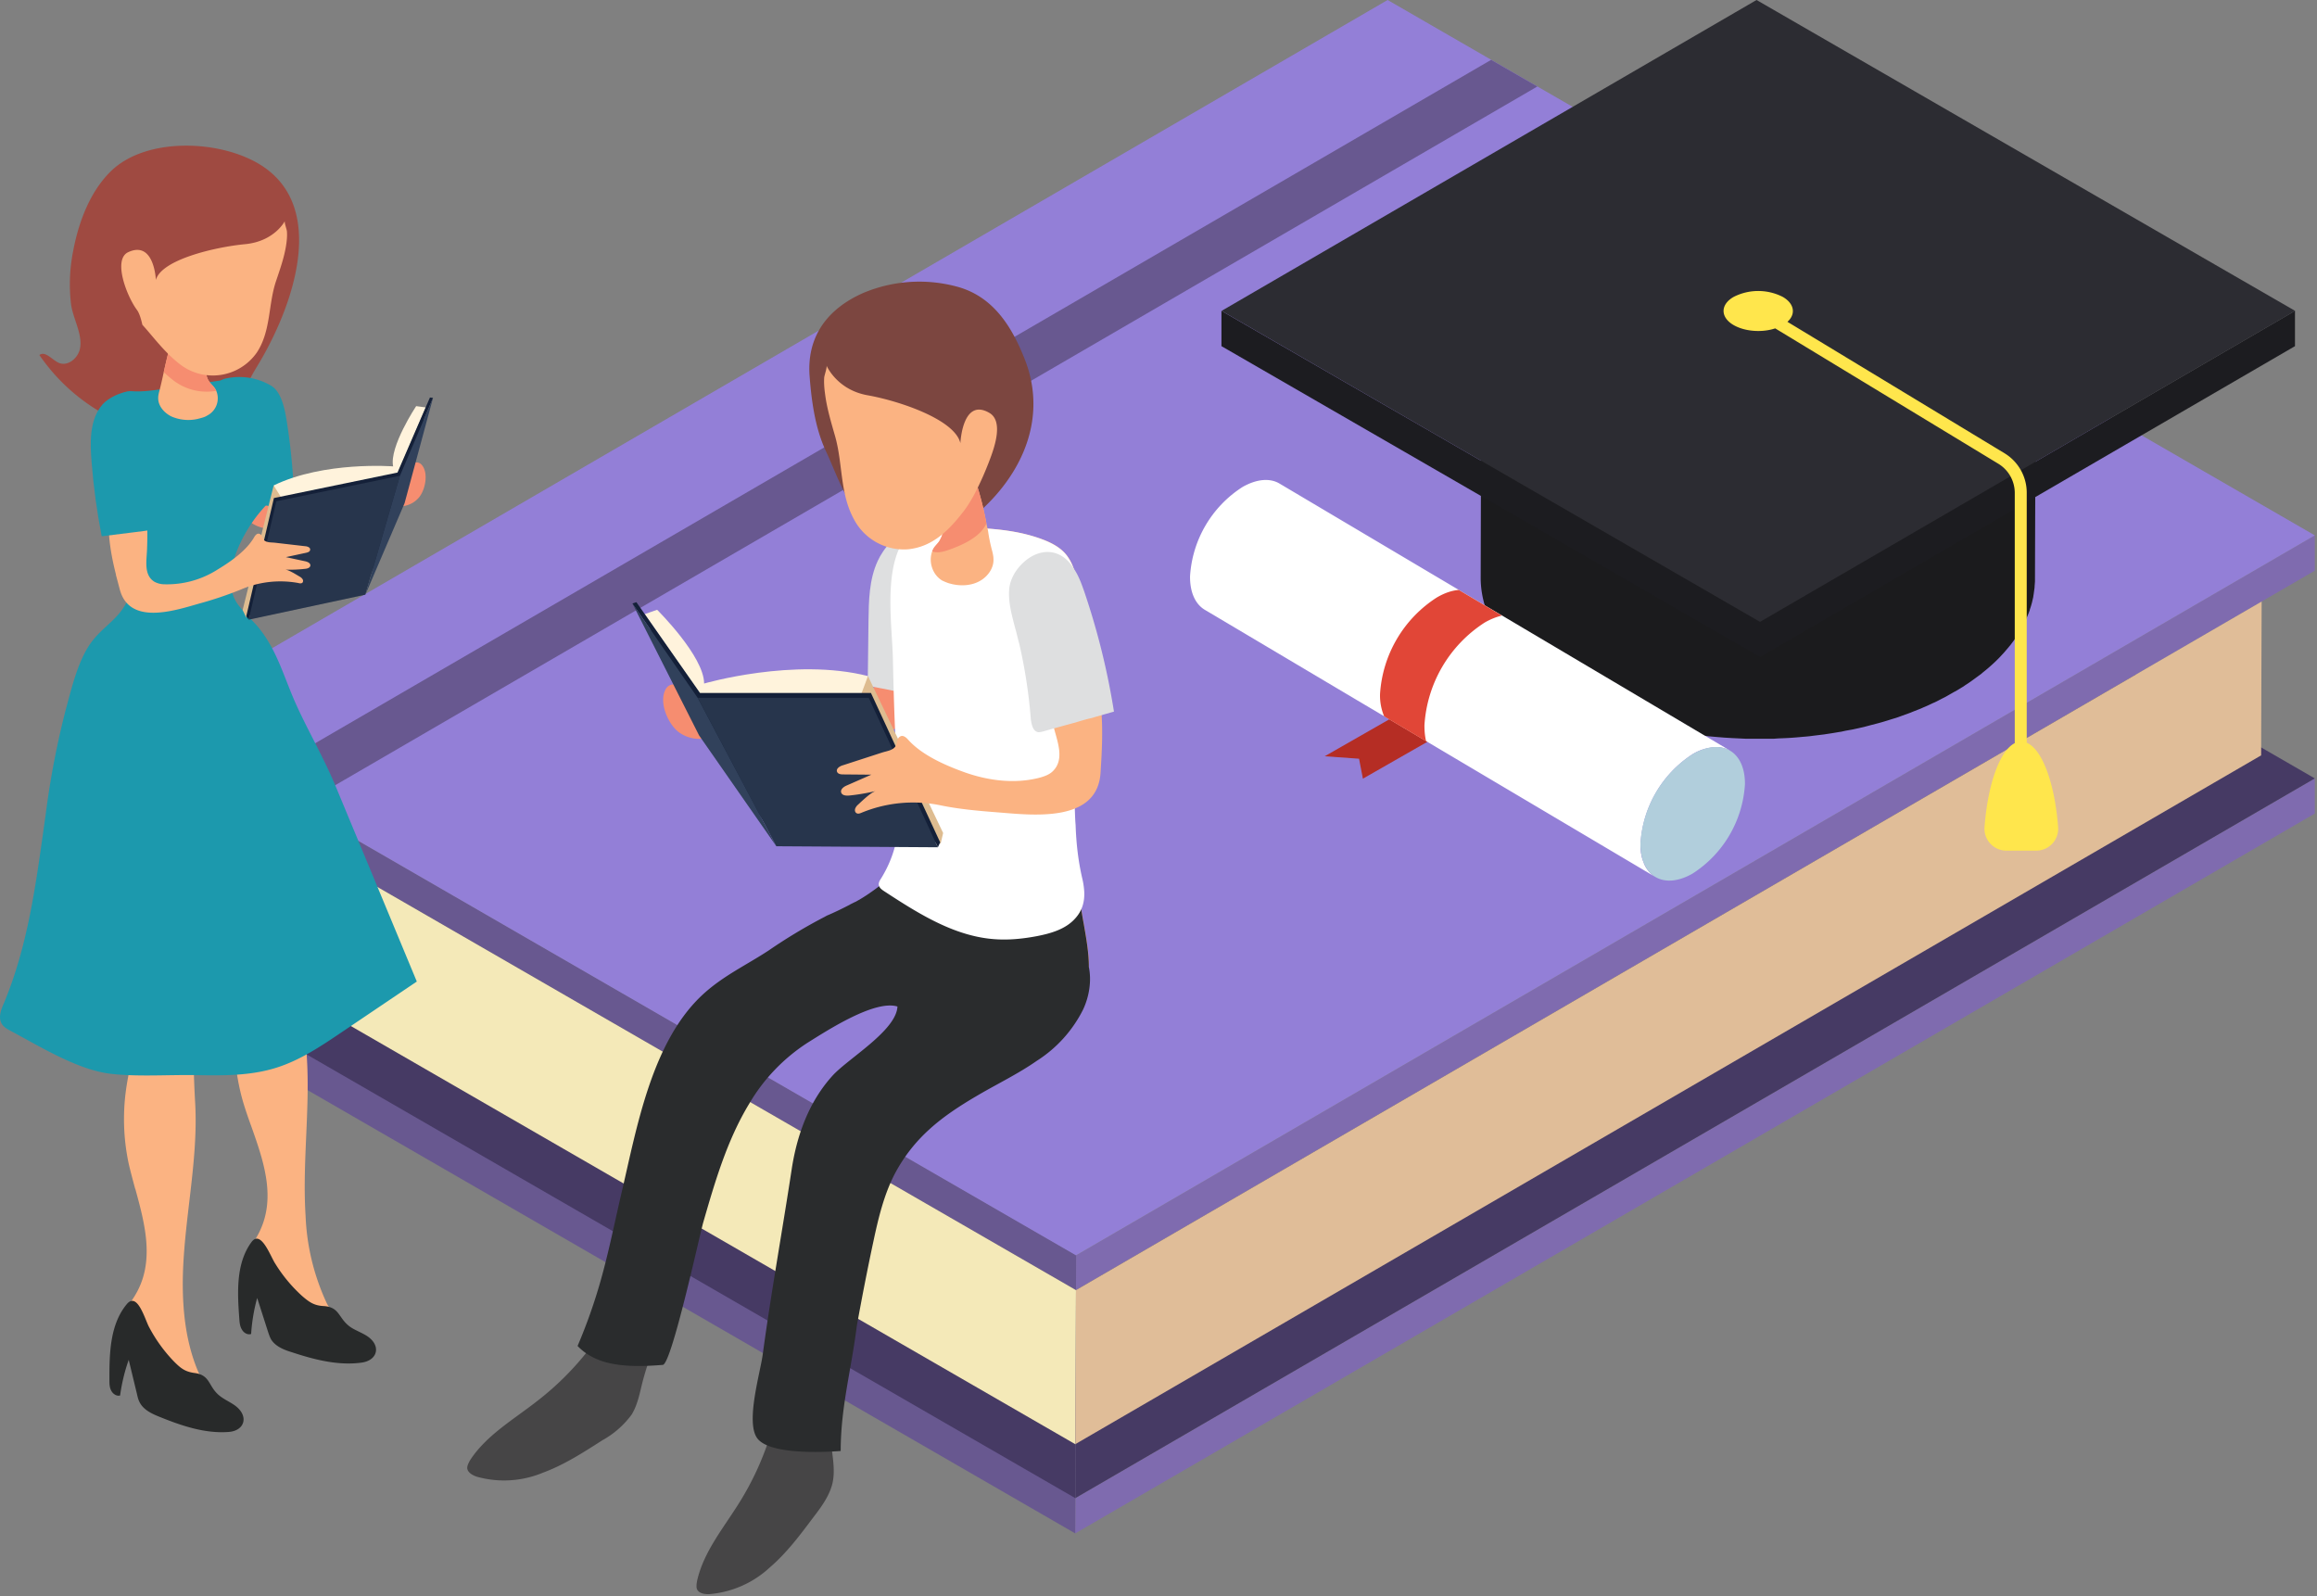 <svg xmlns="http://www.w3.org/2000/svg" xmlns:xlink="http://www.w3.org/1999/xlink" width="180" height="124" viewBox="0 0 180 124"><rect x="0" y="0" width="180" height="124" fill="#808080" stroke="none"/><defs><path id="ebd1c" d="M305.6 1195.52l-.01 2.7 96.24-55.89v-2.74z"/><path id="ebd1d" d="M305.54 1214.38l-.01 2.74 96.3-55.92v-2.73z"/><path id="ebd1e" d="M305.59 1198.23l-.05 16.15 96.29-55.91-13.93-8.04z"/><path id="ebd1f" d="M305.6 1195.5l-.07 21.62-72.03-41.59.06-21.61z"/><path id="ebd1g" d="M235.87 1174.17l.05-16.16 69.67 40.21-.04 16.17z"/><path id="ebd1h" d="M305.59 1198.22l-.04 11.98-67.03-38.69.03-11.98z"/><path id="ebd1i" d="M329.8 1098l-96.24 55.92 72.03 41.6 96.24-55.93z"/><path id="ebd1j" d="M397.7 1144.73l-.04 11.95-92.11 53.5.04-11.96z"/><path id="ebd1k" d="M341.43 1104.72l-96.23 55.93-3.64-2.05 96.28-55.95z"/><path id="ebd1l" d="M279.32 1155.03c.93.02 1.85.2 2.78.28 2.22.2 4.47.2 6.69-.03 1.29-.13 2.65-.37 3.6-1.25 1.09-1.03 1.02-2.36 1.27-3.76.32-1.8.54-3.64.45-5.48-.03-.78-.13-1.6-.61-2.22a.98.98 0 0 0-.47-.36c-.37-.11-.76.14-.95.47-.19.33-.22.72-.25 1.1a29.99 29.99 0 0 1-.75 4.94c-.36 1.46-.83 2.87-2.36 3.47-.7.27-1.46.35-2.2.39-2.07.1-4.13-.02-6.19-.16-1.03-.08-2.06-.16-3.09-.21a3.1 3.1 0 0 1-1.9-.69c-.46-.33-1.27-.62-1.63.03-.56 1 .2 2.73 1.04 3.34.44.32.99.5 1.53.51.96 0 1.88-.35 2.84-.37h.2"/><path id="ebd1m" d="M290.19 1141.57c-.67 1.44-.7 3.09-.72 4.68l-.06 5.02c1.58.3 3.15.62 4.73.93l-.21-9.81c-.02-.96.17-2.73-1.13-2.98-1.12-.21-2.22 1.3-2.61 2.16"/><path id="ebd1n" d="M271.1 1207.85a7.05 7.05 0 0 1-2.31 2.04c-1.47.94-2.95 1.9-4.6 2.51a7.86 7.86 0 0 1-5.14.32c-.3-.1-.69-.3-.75-.63-.02-.22.1-.43.21-.64 1.28-1.98 3.44-3.2 5.31-4.68a22.46 22.46 0 0 0 3.72-3.67 16.5 16.5 0 0 0 1.96-3.13c.06-.13.14-.26.2-.41.76-.4 1.64-.64 2.72-.53.57.03 1.14.19 1.52.58l.18.25c-.3.6-.61 1.19-.88 1.83a21.2 21.2 0 0 0-1.37 3.85c-.19.79-.36 1.61-.77 2.3"/><path id="ebd1a" d="M276.11 1204.22h10.66v17.62h-10.66z"/><path id="ebd1p" d="M286.7 1213.1c-.2 1-.83 1.88-1.46 2.7-1.05 1.4-2.1 2.82-3.43 3.96a7.86 7.86 0 0 1-4.72 2.08c-.32.01-.74-.04-.92-.34-.1-.19-.06-.43-.02-.67.5-2.3 2.12-4.2 3.36-6.22a22.49 22.49 0 0 0 2.21-4.74c.4-1.15.62-2.37.76-3.62 0-.13.04-.3.04-.45a4.56 4.56 0 0 1 2.37-1.44 2.28 2.28 0 0 1 1.62.02c.1.06.19.11.26.17-.08.67-.16 1.33-.2 2.02-.11 1.36-.1 2.7.06 4.09.1.8.22 1.64.07 2.43"/><path id="ebd1q" d="M294.83 1139.15c-.3-.1-.61-.24-.94-.3-.96-.14-1.89.54-2.86.51-1.04-.02-1.88-.81-2.5-1.64-1.1-1.42-1.64-3.12-2.38-4.7-.82-1.76-1.1-3.82-1.25-5.74-.26-3.11 1.37-5.29 4.16-6.52a11.23 11.23 0 0 1 7.22-.51c2.83.73 4.32 3.07 5.35 5.71 1.93 4.98-.65 9.74-4.7 12.73-.42.3-.88.6-1.4.6-.24 0-.47-.06-.7-.14"/><path id="ebd1r" d="M306.6 1173.1v.02c0 .83-.1 1.63-.45 2.37a6.9 6.9 0 0 1-2.24 2.48c-.8.56-1.74 1.07-2.72.96-1.07-.08-1.92-.85-2.72-1.57-.35-.3-.7-.61-1.04-.93-.62-.56-1.23-1.15-1.87-1.74-.27-.2-.53-.45-.8-.69l-.24-.21c-1.04-.94-2.59-1.18-3.44-2.38-.72-1.06-.3-2.8-.03-3.94l.08-.38c.08-.35.13-.7.19-1.04.96-4.93 1.01-10 .8-15.04-.14-2.67-.72-5.52-.59-8.16.08-1.42.43-3.74 2.22-3.76 3.06-.1 6.26-.27 9.2.8.72.26 1.46.64 1.94 1.28.4.5.59 1.14.72 1.78.43 2.08 0 4.48-.05 6.62-.16 5.81-.45 11.52.21 17.25a36 36 0 0 0 .43 2.94c.19 1.1.4 2.24.4 3.33"/><path id="ebd1s" d="M268.97 1203.8c1.4.4 3.03.35 4.52.23.68-.05 2.85-10.03 3.14-11.06.92-3.19 1.86-6.41 3.58-9.24a14.18 14.18 0 0 1 4.55-4.74c1.51-.94 5.19-3.34 6.96-2.8-.09 1.88-3.84 4.04-5.05 5.38-1.84 2.03-2.77 4.64-3.17 7.29-.73 4.8-1.6 9.58-2.25 14.39-.2 1.44-1.33 5.22-.43 6.47.94 1.3 5.1 1.1 6.49 1 0-3.4.83-6.33 1.25-9.7.4-2.22.83-4.43 1.3-6.62.38-1.78.81-3.57 1.63-5.17 1.53-2.9 3.69-4.51 6.4-6.1 1.56-.92 3.18-1.69 4.67-2.73a10.04 10.04 0 0 0 3.58-3.97c.48-1.02.67-2.22.45-3.31 0-1.12-.21-2.27-.4-3.36a37.7 37.7 0 0 1-.43-2.94c-.02-.02-.05-.02-.07-.05-.49-.27-1.05-.27-1.6-.3-.43-.02-.85-.08-1.27-.16-1.56-.28-3.07-.85-4.6-1.25-1.65-.4-4.22-.9-5.74.14-.4.26-.77.56-1.14.85h-.03c-.79.63-1.56 1.25-2.43 1.77l-.4.23c-.13.05-.26.13-.4.19l-.08.05c-.58.3-1.17.59-1.79.85-.02.03-.07.03-.1.06a41.18 41.18 0 0 0-4.4 2.64c-1.74 1.14-3.5 1.95-5.07 3.38-4 3.65-5.16 10.34-6.34 15.38-.54 2.3-.99 4.6-1.63 6.86a42.05 42.05 0 0 1-1.8 5.1c.58.61 1.3 1 2.1 1.24"/><path id="ebd1t" d="M306.23 1167.24c.04.77-.13 1.5-.73 2.14-.75.82-1.89 1.14-2.98 1.35-1.02.19-2.06.3-3.09.24-3.2-.17-6.05-1.98-8.73-3.73-.2-.13-.4-.28-.43-.5-.02-.18.08-.35.18-.5 2-3.24 1.35-6.26 1.17-9.8-.13-2.37-.2-4.73-.25-7.1-.04-2.72-.82-7.31 1.04-9.64.32-.37.75-.61 1.33-.61.51 0 1.02-.03 1.52-.05 1.15-.03 2.32-.06 3.47.02 1.44.11 2.86.32 4.22.83.72.27 1.46.64 1.94 1.28a4.1 4.1 0 0 1 .72 1.79c.43 2.08 0 4.48-.05 6.61 0 .4-.03.78-.03 1.18l-.08 2.53v1.57c-.05 1.84-.05 3.68.03 5.52.03.56.03 1.15.08 1.71.05 1.44.2 2.8.52 4.17a6 6 0 0 1 .15 1"/><path id="ebd1u" d="M276.7 1151.1c0-2.12-3.65-5.73-3.65-5.73l-.97.34 4.33 6.25h12.75l.27-1.44c-5.73-1.46-12.73.58-12.73.58"/><path id="ebd1v" d="M289.43 1150.52l5.84 12.19-.2.86-6.18-11.61z"/><path id="ebd1w" d="M295.04 1163.44l-5.38-11.61h-13.28l-4.94-7.05-.31.1 1.32 1.91 4.16 8.24 6 8.61 12.07-.2.18.38z"/><path id="ebd1x" d="M276.21 1152.21h13.28l5.37 11.61-12.55-.08z"/><path id="ebd1y" d="M276.2 1152.21l-5.07-7.33 5.18 10.25 6 8.61z"/><path id="ebd1z" d="M307.59 1156.37c-.02.55-.06 1.1-.09 1.64-.23 3.85-5.05 3.34-7.83 3.11-1.56-.12-3.13-.25-4.66-.57a10.5 10.5 0 0 0-6.04.57c-.14.06-.3.13-.43.05-.12-.07-.15-.23-.1-.36a.77.77 0 0 1 .23-.31c.28-.26 1-.96 1.37-1.05-.68.16-1.37.28-2.07.35-.24.02-.54 0-.62-.23-.08-.25.2-.46.45-.56l1.89-.83-2.19-.02c-.18 0-.4-.03-.47-.2-.1-.24.2-.44.45-.51l3.05-.99c.38-.12.8-.16 1.03-.47.19-.25.06-.65.42-.8.2-.08.42.1.56.26 1.08 1.22 2.93 2.02 4.44 2.56 1.85.65 3.9.9 5.8.4.36-.1.73-.23 1-.49.96-.92.35-2.34.09-3.4a20.15 20.15 0 0 1-.7-4.07c0-.24 0-.5.13-.71.18-.27.52-.35.84-.4.66-.12 1.38-.17 1.96.18 1.16.73 1.33 2.2 1.44 3.44.1 1.11.1 2.27.05 3.41"/><path id="ebd1A" d="M308.54 1153.28l-1.47.42c-.18.06-.37.11-.53.14-.38.1-.75.21-1.1.32h-.02l-1.82.5-.56.16c-.13.03-.24.06-.37.06-.43-.06-.53-.59-.59-1.02a39.52 39.52 0 0 0-.9-5.86c-.11-.38-.19-.78-.3-1.15-.26-1.01-.56-2.03-.48-3.07.06-.72.46-1.47 1.04-2.02.88-.86 2.14-1.23 3.2-.46.32.24.56.5.75.83.38.53.61 1.17.83 1.79a56.38 56.38 0 0 1 2.32 9.36"/><path id="ebd1B" d="M294.42 1140.83c-.3.8.01 1.8.76 2.26.16.08.35.16.53.22l.27.07c.72.16 1.5.11 2.13-.24.62-.34 1.1-1 1.07-1.7 0-.22-.05-.43-.1-.64-.14-.51-.25-1.04-.32-1.55l-.13-.6a25.6 25.6 0 0 0-.92-3.54l-.05-.08-.05-.05-.08-.08c-.16-.1-.32-.1-.5-.13-.72 0-1.85.1-2.44.57l-.02.01c-.24.19-.32.38-.33.59-.01.4.3.85.49 1.3.21.57.53 1.24.53 1.87 0 .3-.08.54-.21.78-.1.24-.3.4-.46.61-.07.1-.13.22-.17.33"/><path id="ebd1C" d="M294.59 1140.5c-.07.11-.13.22-.17.34l.08.02c.4.11.83-.01 1.22-.15.83-.29 2.12-.83 2.7-1.68.1-.12.16-.25.21-.38a25.6 25.6 0 0 0-.92-3.53l-.05-.08-.05-.06c-.03-.03-.05-.06-.08-.07-.16-.11-.32-.11-.5-.14-.65-.09-1.9.07-2.4.53l-.04.04c-.18.18-.28.39-.35.6-.01.41.3.85.49 1.31.21.56.53 1.23.53 1.87 0 .3-.08.54-.21.77-.1.24-.3.4-.46.62"/><path id="ebd1D" d="M297.63 1136.52c-.26.46-.53.9-.81 1.25-1.1 1.42-2.36 2.7-4.26 2.9a4.38 4.38 0 0 1-4.21-2.31c-1.12-2.03-.86-4.37-1.49-6.53-.3-1.05-.62-2.11-.76-3.2-.06-.43-.1-.87-.07-1.31.02-.18.24-.8.18-.92 0 0 .8 1.89 3.21 2.31 2.41.43 6.76 1.87 7.19 3.72 0 0 .15-3.59 2.26-2.35 1.08.64.4 2.61.08 3.48-.33.9-.8 2-1.32 2.96"/><path id="ebd1E" d="M376.03 1127.46l-.03.02-.6.45-.06.05a19.33 19.33 0 0 1-2.15 1.31l-.2.1c-.21.12-.43.23-.65.33l-.09.05-.76.34-.2.08c-.21.1-.43.18-.66.27l-.14.05-.8.3-.19.06-.55.17-.52.16a29 29 0 0 1-1.98.52l-.46.1a21.53 21.53 0 0 1-1.07.2l-.22.04-.78.12-.13.02-.9.11-.22.03-.55.05a40.31 40.31 0 0 1-1.86.13l-.4.01-.63.02h-1.12l-.4-.01-.61-.02-.43-.02-.66-.05-.38-.02-.8-.08-.24-.03c-.35-.03-.69-.08-1.03-.13l-.17-.02-.87-.14-.37-.07-.66-.12-.35-.08-.72-.16-.4-.1-.65-.18-.55-.15-.21-.06a27.2 27.2 0 0 1-.82-.27l-.16-.06c-.22-.07-.45-.15-.67-.24l-.22-.08-.53-.21-.35-.15-.5-.22-.33-.15a22.2 22.2 0 0 1-.54-.27l-.26-.13a20.65 20.65 0 0 1-2.92-1.87h-4.24l-.04 15.4c-.01 3.22 2.11 6.44 6.36 8.89.25.14.5.29.77.42l.27.14c.18.09.35.18.54.26l.32.15.5.23.36.14.34.15.18.07.23.08.67.24.15.06.82.26.21.06.36.11.2.05.65.18.4.1.72.16.27.06.08.01c.22.05.44.1.66.13l.36.07.89.14.15.02c.35.05.69.1 1.03.13l.24.03.8.07h.02l.36.03.66.04.43.02.62.03h2.14l.12-.01.29-.02a25.24 25.24 0 0 0 1.85-.12l.25-.02.3-.03.23-.03.9-.11.12-.02a32.26 32.26 0 0 0 1-.16l.2-.03.31-.07.56-.1.46-.1.55-.13.45-.12.54-.14a20.9 20.9 0 0 0 .97-.29l.23-.07.32-.1.19-.07.8-.29.14-.06.66-.26.2-.09c.25-.1.5-.22.75-.34l.1-.04c.22-.1.43-.22.65-.33l.2-.1.7-.4c.1-.04.18-.1.27-.15l.46-.28.08-.06c.22-.14.43-.28.63-.43l.07-.05.6-.44.05-.05a13.9 13.9 0 0 0 1.08-.94l.08-.08c.16-.15.3-.31.45-.47l.1-.11.35-.41.08-.1.03-.03.33-.44.06-.1.32-.48.05-.08a6.98 6.98 0 0 0 .55-1.1 8.09 8.09 0 0 0 .22-.56v-.03c.07-.19.12-.37.17-.55l.01-.05.08-.34.03-.2.01-.06.07-.52v-.07l.03-.38v-.19l.05-15.53z"/><path id="ebd1F" d="M341.3 1127.46c.64.5 1.36.98 2.15 1.44 8.43 4.87 22.07 4.87 30.45 0 .78-.46 1.49-.94 2.13-1.44z"/><path id="ebd1G" d="M400.29 1122.15v2.74l-41.57 24.16v-2.74z"/><path id="ebd1H" d="M358.73 1146.3v2.74l-41.84-24.15v-2.74z"/><path id="ebd1I" d="M400.3 1122.15l-41.57 24.16-41.83-24.16 41.56-24.15z"/><path id="ebd1J" d="M379.45 1155.69v-19.42c0-1.24-.65-2.4-1.71-3.05L360.86 1123c.67-.6.54-1.42-.37-1.94a4.2 4.2 0 0 0-3.8 0c-1.06.6-1.05 1.6 0 2.2.88.5 2.2.59 3.22.25l17.34 10.52a2.65 2.65 0 0 1 1.27 2.25v19.45c-1.17.59-2.1 3.2-2.35 6.54a1.7 1.7 0 0 0 1.69 1.81h2.33a1.7 1.7 0 0 0 1.7-1.81c-.26-3.42-1.23-6.06-2.44-6.57"/><path id="ebd1K" d="M333.04 1155.54l-5.16 2.95-.3-1.55-2.67-.19 5.16-2.95z"/><path id="ebd1L" d="M356.37 1156.3l-.1-.05a1.1 1.1 0 0 0-.05-.03l-.06-.03-.06-.02-.07-.02a1.3 1.3 0 0 0-.08-.03l-.05-.01-.03-.01h-.02l-.06-.02-.06-.01a1.3 1.3 0 0 0-.13-.02l-.13-.01h-.13a3.7 3.7 0 0 0-1.82.53 8.89 8.89 0 0 0-4.08 7.2 1.74 1.74 0 0 0 .02.28l.01.1a1.94 1.94 0 0 0 .04.25 2 2 0 0 0 .07.3l.02.07a3.34 3.34 0 0 0 .1.26l.02.07.06.13a2.23 2.23 0 0 0 .23.37l.05.06.07.09.04.04.07.07.01.01a1.09 1.09 0 0 0 .08.07 1.82 1.82 0 0 0 .22.16l-19.89-11.79-3.26-1.93-11.79-7c-.72-.42-1.17-1.32-1.16-2.6a8.88 8.88 0 0 1 4.08-6.95c1.13-.64 2.15-.7 2.88-.26l11.8 7 3.34 1.98 19.8 11.73z"/><path id="ebd1M" d="M338.68 1145.82c-.42.1-.86.27-1.32.53a10.23 10.23 0 0 0-4.7 8c0 .46.04.87.13 1.23l-3.26-1.93a4.22 4.22 0 0 1-.32-1.72 9.62 9.62 0 0 1 4.42-7.52c.6-.35 1.17-.54 1.7-.58z"/><path id="ebd1N" d="M353.52 1156.57c2.24-1.27 4.05-.22 4.04 2.34a8.88 8.88 0 0 1-4.08 6.96c-2.24 1.27-4.05.22-4.04-2.35a8.88 8.88 0 0 1 4.08-6.95"/><path id="ebd1O" d="M251.23 1137.47c-.66.15-1.3.42-1.96.62-1.58.48-3.2.8-4.84.97-.95.1-1.97.13-2.79-.37-.94-.58-1.1-1.55-1.48-2.52-.5-1.26-.93-2.56-1.15-3.9-.09-.57-.14-1.18.12-1.7a.73.73 0 0 1 .28-.33c.25-.13.57 0 .76.2.18.22.27.5.34.77.35 1.18.75 2.34 1.28 3.45.48 1 1.03 1.95 2.22 2.16.55.1 1.11.03 1.66-.05 1.5-.23 2.98-.63 4.44-1.04.74-.2 1.47-.42 2.2-.61.58-.15.9-.35 1.28-.78.28-.3.82-.64 1.18-.22.55.64.26 2-.26 2.57-.27.3-.63.51-1.03.6-.69.14-1.4.02-2.1.15l-.15.03"/><path id="ebd1P" d="M240.97 1128.75c.15-.96.72-1.8 1.22-2.65 2.8-4.76 5.5-12.84-.82-15.76-3.23-1.5-8.16-1.47-10.67.88-1.7 1.6-2.6 4.05-3.02 6.3a13.11 13.11 0 0 0-.16 4.12c.15 1.1.9 2.32.7 3.4-.13.78-.96 1.46-1.67 1.14-.52-.24-1.03-.94-1.49-.6a14.93 14.93 0 0 0 17.24 5.65c-.98-.23-1.48-1.4-1.34-2.4v-.08"/><path id="ebd1Q" d="M244.32 1131c.32 2.1.5 4.21.55 6.33a8.7 8.7 0 0 1-3.53-.37c-.14-.05-.3-.1-.38-.23a.72.72 0 0 1-.1-.33c-.24-1.7-.37-3.21-1.25-4.71a7.06 7.06 0 0 1-.82-1.83 2.97 2.97 0 0 1 .12-1.96.88.88 0 0 1 .26-.35 1 1 0 0 1 .34-.14 4.85 4.85 0 0 1 3.58.57c.86.54 1.09 2.1 1.23 3.02"/><path id="ebd1R" d="M241.53 1185.52c-.23-.63-.45-1.26-.64-1.9a16.67 16.67 0 0 1-.6-6.13c.14-1.66.54-3.3.56-4.97.07-5.35-3.4-9.81-4.82-14.86-.94-3.32-2.87-10.85 3.92-10.29 4.1.34 3.73 3.54 3.92 6.23l.75 11c.3 4.62.46 9.3 1.06 13.88.6 4.56-.24 9.33.06 13.97a17.7 17.7 0 0 0 1.65 6.8c.45.9 1.78 2.06 1.97 2.97.26 1.27-.84 1.55-1.94 1a7.8 7.8 0 0 1-3.5-3.02c-.83-1.3-2.81-2.57-2.74-4.2.03-.76.51-1.43.88-2.12 1.45-2.73.43-5.65-.53-8.36"/><path id="ebd1S" d="M245.45 1198.66a11.63 11.63 0 0 1-2.07-2.5c-.37-.56-1.11-2.68-1.85-1.66-1.23 1.68-1.08 3.98-.94 5.94.02.3.05.6.2.84.14.26.44.44.72.35.06-.95.22-1.9.47-2.8l.83 2.59c.07.21.14.43.25.63.34.55 1 .81 1.62 1 1.73.57 3.6 1.06 5.44.8 1.25-.19 1.51-1.36.35-2.09-.37-.23-.8-.39-1.17-.62-1.04-.67-.84-1.6-2.16-1.68-.74-.04-1.1-.29-1.69-.8"/><path id="ebd1T" d="M232.5 1190.35c-.17-.64-.35-1.29-.5-1.94a16.65 16.65 0 0 1-.15-6.15c.26-1.65.78-3.27.92-4.93.46-5.32-2.68-10.03-3.73-15.16-.7-3.38-2.08-11.03 4.65-9.98 4.08.64 3.47 3.8 3.46 6.5l-.05 11.02c-.02 4.63-.21 9.31.06 13.92.27 4.6-.92 9.3-.96 13.94-.01 2.34.25 4.7 1.16 6.9.38.93 1.63 2.19 1.75 3.1.17 1.29-.95 1.49-2 .86a7.83 7.83 0 0 1-3.29-3.26c-.72-1.36-2.61-2.77-2.42-4.4.08-.74.62-1.38 1.03-2.04 1.65-2.62.84-5.6.08-8.38"/><path id="ebd1U" d="M235.48 1203.73a11.65 11.65 0 0 1-1.9-2.64c-.32-.59-.9-2.75-1.72-1.79-1.34 1.6-1.36 3.9-1.36 5.86 0 .29 0 .6.13.85.13.27.42.47.7.4.13-.94.35-1.87.67-2.77l.64 2.65c.05.22.1.45.21.65.3.58.93.88 1.53 1.12 1.7.69 3.53 1.32 5.38 1.18 1.26-.09 1.6-1.24.5-2.05-.36-.26-.77-.44-1.12-.7-1-.74-.73-1.66-2.03-1.83-.74-.1-1.08-.37-1.63-.93"/><path id="ebd1b" d="M222 1127.39h32.38v54.16H222z"/><path id="ebd1W" d="M225.55 1161.26c-.71 4.99-1.29 10.01-3.26 14.7-.22.5-.44 1.1-.15 1.58.15.25.42.4.68.54 2.28 1.21 5.21 3.04 7.8 3.34 2.13.24 4.52.06 6.67.1 2.1.04 4.23.05 6.22-.59 1.82-.58 3.43-1.66 5-2.72l5.87-3.96-6.33-15.23c-.93-2.22-2.12-4.24-3.06-6.33-.95-2.11-1.49-4.3-3.04-6.1-.5-.56-1.06-1.07-1.5-1.68-1.42-2.03.3-5.4 1.74-7.12.9-1.08 2.1-2.1 2.23-3.45.15-1.58-1.2-2.84-2.12-4.06-.34-.46-.54-1-.76-1.52-.16-.37-.31-1.12-.7-1.3-.28-.11-.59-.07-.88-.03l-.5.08-5.11.75c-.73.1-1.37.18-2.1.13-.47-.03-.89.16-1.19.54-1.07 1.35-.27 3.82.2 5.25 1.1 3.3 2.23 7.09.66 10.44-.67 1.43-1.78 1.96-2.7 3.11-1.13 1.41-1.64 3.68-2.11 5.39a65.68 65.68 0 0 0-1.56 8.14"/><path id="ebd1X" d="M238.8 1128.36a1.5 1.5 0 0 1-.7 1.92c-.15.1-.32.15-.5.2l-.27.07a3.3 3.3 0 0 1-2.02-.2c-.6-.3-1.04-.86-1.02-1.45 0-.19.05-.38.1-.56.12-.47.23-.95.33-1.43.24-1.05.47-2.1.86-3.14.06-.15.13-.32.3-.4.13-.09.3-.1.46-.1.7-.03 1.8.07 2.35.47.65.47.1 1.01-.17 1.61-.29.68-.76 1.54-.3 2.24.12.2.3.34.43.52.06.08.11.16.15.25"/><path id="ebd1Y" d="M238.65 1128.11c.06.08.11.16.15.25a4.25 4.25 0 0 1-3.42-.88c-.23-.18-.45-.38-.66-.57.24-1.05.47-2.1.86-3.14.06-.15.13-.32.3-.4.13-.09.3-.1.46-.1.7-.03 1.79.07 2.35.47.65.47.1 1.01-.17 1.61-.29.68-.76 1.54-.3 2.24.12.2.3.34.43.52"/><path id="ebd1Z" d="M233.06 1123.23c.76.83 1.66 2.07 2.81 2.98a4.17 4.17 0 0 0 6.1-.85c1.09-1.68.86-3.72 1.48-5.54.3-.89.62-1.79.77-2.72.06-.37.1-.75.07-1.13-.01-.15-.22-.7-.16-.8 0 0-.79 1.58-3.1 1.8-2.32.22-6.5 1.2-6.92 2.78 0 0-.12-3.1-2.15-2.16-1.22.57-.1 3.45.69 4.5.17.24.3.65.41 1.14"/><path id="ebd1aa" d="M252.54 1134.23c-.31-1.52 1.79-4.68 1.79-4.68l.75.1-2.2 5.16-9.21 1.9-.41-1c3.92-1.9 9.28-1.48 9.28-1.48"/><path id="ebd1ab" d="M243.26 1135.71l-2.41 9.68.28.59 2.73-9.31z"/><path id="ebd1ac" d="M241.13 1145.88l2.15-9.19 9.6-1.98 2.52-5.83.24.03-.67 1.58-1.78 6.57-3.05 7.12-8.75 1.65-.07.3z"/><path id="ebd1ad" d="M253.07 1134.96l-9.6 1.98-2.15 9.2 9.06-1.94z"/><path id="ebd1ae" d="M253.07 1134.96l2.57-6.05-2.21 8.18-3.05 7.12z"/><path id="ebd1af" d="M231 1142.64l.31 1.17c.75 2.75 4.15 1.66 6.12 1.09a28.8 28.8 0 0 0 3.3-1.11 7.75 7.75 0 0 1 4.44-.5c.1.03.24.05.32-.02.07-.07.07-.19.02-.27a.58.58 0 0 0-.22-.2c-.24-.14-.86-.54-1.14-.55.51.02 1.03 0 1.54-.06.18-.01.4-.08.42-.25.02-.2-.22-.3-.41-.34l-1.49-.32 1.58-.34c.13-.03.28-.08.3-.21.05-.19-.2-.29-.4-.3l-2.34-.27c-.3-.03-.6 0-.82-.18-.17-.16-.14-.47-.42-.52-.16-.03-.29.14-.37.28-.6 1.04-1.82 1.89-2.83 2.5a7.3 7.3 0 0 1-4.12 1.15 1.66 1.66 0 0 1-.8-.2c-.83-.52-.6-1.64-.57-2.44.04-1.02.06-2.04-.1-3.04-.04-.18-.08-.37-.2-.5-.17-.17-.43-.18-.67-.17-.5.02-1.03.1-1.39.43-.73.7-.63 1.8-.53 2.7.1.82.27 1.65.48 2.47"/><path id="ebd1ag" d="M235.44 1135.88c.1.52.2 1.05.27 1.58 0 .05.11 1.1.13 1.1-1.1.5-2.32.66-3.52.8l-2.42.3c-.37-1.9-.63-3.8-.78-5.71-.12-1.51-.21-3.33.86-4.55.41-.46 1.44-1 2.09-.96.48.03.83.37 1.1.75.83 1.23 1.27 2.83 1.68 4.25.23.8.43 1.62.59 2.44"/><clipPath id="ebd1o"><use xlink:href="#ebd1a"/></clipPath><clipPath id="ebd1V"><use xlink:href="#ebd1b"/></clipPath></defs><g><g transform="translate(-222 -1098)"><g><use fill="#7f6baf" xlink:href="#ebd1c"/></g><g><use fill="#7f6baf" xlink:href="#ebd1d"/></g><g><use fill="#463a64" xlink:href="#ebd1e"/></g><g><use fill="#685890" xlink:href="#ebd1f"/></g><g><use fill="#463a64" xlink:href="#ebd1g"/></g><g><use fill="#f4e9b8" xlink:href="#ebd1h"/></g><g><use fill="#937fd7" xlink:href="#ebd1i"/></g><g><use fill="#e0bd98" xlink:href="#ebd1j"/></g><g><use fill="#685890" xlink:href="#ebd1k"/></g><g><g><use fill="#f68d70" xlink:href="#ebd1l"/></g><g><use fill="#dedfe0" xlink:href="#ebd1m"/></g><g><use fill="#464546" xlink:href="#ebd1n"/></g><g><g/><g clip-path="url(#ebd1o)"><use fill="#464546" xlink:href="#ebd1p"/></g></g><g><use fill="#7c4640" xlink:href="#ebd1q"/></g><g><use fill="#fbb382" xlink:href="#ebd1r"/></g><g><use fill="#2a2c2d" xlink:href="#ebd1s"/></g><g><use fill="#fff" xlink:href="#ebd1t"/></g><g><use fill="#fff3dc" xlink:href="#ebd1u"/></g><g><use fill="#debc90" xlink:href="#ebd1v"/></g><g><use fill="#142038" xlink:href="#ebd1w"/></g><g><use fill="#27354c" xlink:href="#ebd1x"/></g><g><use fill="#31415b" xlink:href="#ebd1y"/></g><g><use fill="#fbb382" xlink:href="#ebd1z"/></g><g><use fill="#dedfe0" xlink:href="#ebd1A"/></g><g><use fill="#fbb382" xlink:href="#ebd1B"/></g><g><use fill="#f68d70" xlink:href="#ebd1C"/></g><g><use fill="#fbb382" xlink:href="#ebd1D"/></g><g><g><use fill="#1b1b1d" xlink:href="#ebd1E"/></g><g><use fill="#1b1b1d" xlink:href="#ebd1F"/></g></g><g><use fill="#1c1c20" xlink:href="#ebd1G"/></g><g><use fill="#1c1c20" xlink:href="#ebd1H"/></g><g><use fill="#2c2c32" xlink:href="#ebd1I"/></g><g><use fill="#ffe64c" xlink:href="#ebd1J"/></g><g><use fill="#b52d24" xlink:href="#ebd1K"/></g><g><use fill="#fff" xlink:href="#ebd1L"/></g><g><use fill="#e14637" xlink:href="#ebd1M"/></g><g><use fill="#b1cedc" xlink:href="#ebd1N"/></g><g><use fill="#f68d70" xlink:href="#ebd1O"/></g><g><use fill="#9f4a41" xlink:href="#ebd1P"/></g><g><use fill="#1c99ad" xlink:href="#ebd1Q"/></g><g><use fill="#fbb382" xlink:href="#ebd1R"/></g><g><use fill="#282a2a" xlink:href="#ebd1S"/></g><g><use fill="#fbb382" xlink:href="#ebd1T"/></g><g><use fill="#282a2a" xlink:href="#ebd1U"/></g><g><g/><g clip-path="url(#ebd1V)"><use fill="#1c99ad" xlink:href="#ebd1W"/></g></g><g><use fill="#fbb382" xlink:href="#ebd1X"/></g><g><use fill="#f68d70" xlink:href="#ebd1Y"/></g><g><use fill="#fbb382" xlink:href="#ebd1Z"/></g><g><use fill="#fff3dc" xlink:href="#ebd1aa"/></g><g><use fill="#debc90" xlink:href="#ebd1ab"/></g><g><use fill="#142038" xlink:href="#ebd1ac"/></g><g><use fill="#27354c" xlink:href="#ebd1ad"/></g><g><use fill="#31415b" xlink:href="#ebd1ae"/></g><g><use fill="#fbb382" xlink:href="#ebd1af"/></g><g><use fill="#1c99ad" xlink:href="#ebd1ag"/></g></g></g></g></svg>
